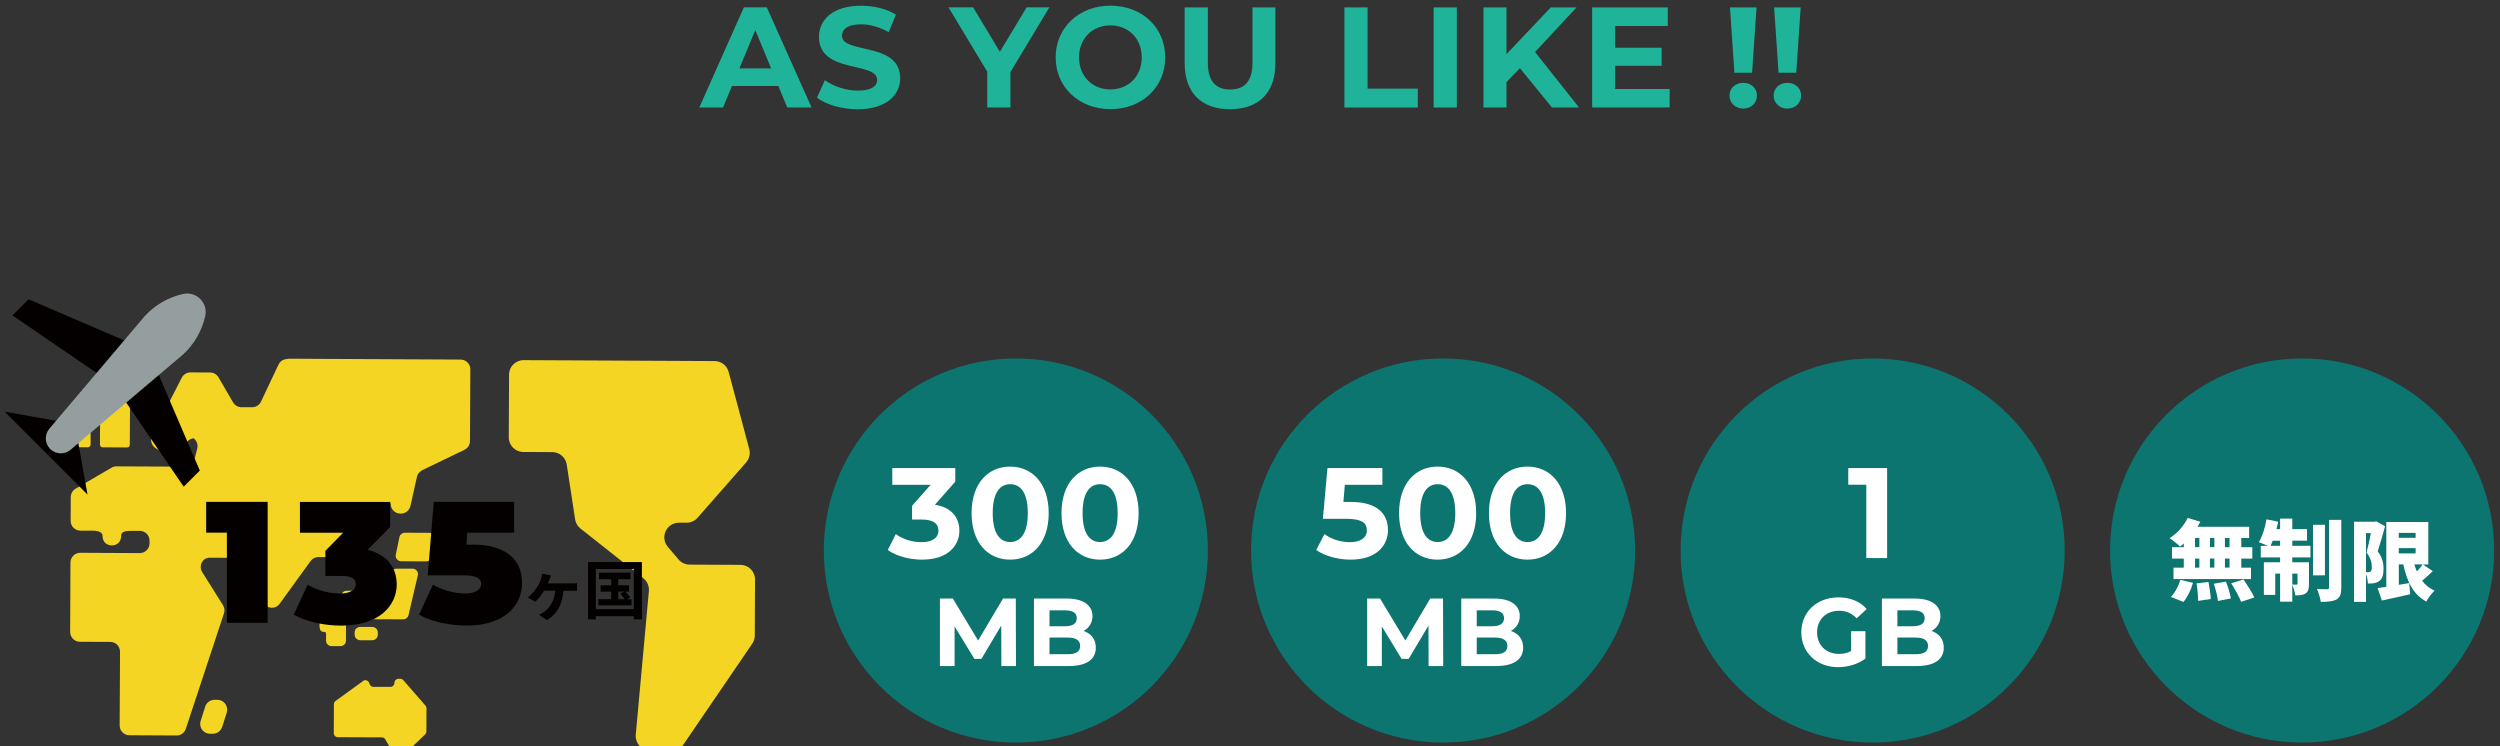 <?xml version="1.0" encoding="UTF-8"?><svg id="_レイヤー_1" xmlns="http://www.w3.org/2000/svg" viewBox="0 0 402 120"><rect x="0" y="0" width="402" height="120" fill="#333333" stroke="none"/><defs><style>.cls-1{fill:#040000;}.cls-2{fill:#959e9e;}.cls-3{fill:#1fb39a;}.cls-4{fill:#fff;}.cls-5{fill:#f4d523;}.cls-6{fill:#0c756f;}</style></defs><path class="cls-3" d="M125.17,13.83h-7.47l-1.43,3.45h-3.82l7.17-16.1h3.68l7.2,16.1h-3.91l-1.43-3.45ZM124,11l-2.55-6.16-2.55,6.16h5.1Z"/><path class="cls-3" d="M131.38,15.7l1.26-2.81c1.36.99,3.38,1.68,5.31,1.68,2.21,0,3.1-.74,3.1-1.72,0-3.01-9.36-.94-9.36-6.92,0-2.74,2.21-5.01,6.78-5.01,2.02,0,4.09.48,5.59,1.43l-1.15,2.83c-1.49-.85-3.04-1.27-4.46-1.27-2.21,0-3.06.83-3.06,1.84,0,2.97,9.36.92,9.36,6.83,0,2.69-2.23,4.99-6.83,4.99-2.55,0-5.13-.76-6.55-1.86Z"/><path class="cls-3" d="M162.48,11.58v5.7h-3.73v-5.75l-6.23-10.35h3.96l4.3,7.15,4.3-7.15h3.66l-6.25,10.39Z"/><path class="cls-3" d="M169.75,9.23c0-4.78,3.73-8.32,8.81-8.32s8.81,3.52,8.81,8.32-3.75,8.32-8.81,8.32-8.81-3.54-8.81-8.32ZM183.59,9.23c0-3.06-2.16-5.15-5.04-5.15s-5.04,2.09-5.04,5.15,2.16,5.15,5.04,5.15,5.04-2.09,5.04-5.15Z"/><path class="cls-3" d="M190.49,10.2V1.19h3.73v8.88c0,3.06,1.33,4.32,3.59,4.32s3.59-1.26,3.59-4.32V1.19h3.68v9.01c0,4.74-2.71,7.36-7.29,7.36s-7.29-2.62-7.29-7.36Z"/><path class="cls-3" d="M216.18,1.19h3.73v13.06h8.07v3.04h-11.8V1.19Z"/><path class="cls-3" d="M230.53,1.19h3.73v16.1h-3.73V1.19Z"/><path class="cls-3" d="M244.4,10.96l-2.16,2.25v4.07h-3.7V1.19h3.7v7.52l7.13-7.52h4.14l-6.67,7.17,7.06,8.92h-4.35l-5.15-6.32Z"/><path class="cls-3" d="M268.48,14.29v2.99h-12.46V1.19h12.16v2.99h-8.46v3.5h7.47v2.9h-7.47v3.73h8.76Z"/><path class="cls-3" d="M278.1,15.37c0-1.17.92-2.05,2.21-2.05s2.21.87,2.21,2.05-.92,2.09-2.21,2.09-2.21-.94-2.21-2.09ZM278.17,1.19h4.28l-.71,10.51h-2.85l-.71-10.51Z"/><path class="cls-3" d="M285.2,15.37c0-1.17.92-2.05,2.21-2.05s2.21.87,2.21,2.05-.92,2.09-2.21,2.09-2.21-.94-2.21-2.09ZM285.27,1.19h4.28l-.71,10.51h-2.85l-.71-10.51Z"/><path class="cls-5" d="M60.75,102.08c0,.48-.41.87-.91.87h-1.91c-.5-.01-.91-.4-.9-.88v-.4c0-.48.41-.86.91-.86h1.91c.5.01.91.4.9.88v.4Z"/><path class="cls-5" d="M52.45,98.67h-.16c-.5,0-.91.38-.91.86v1.2c0,.48.22.87.62.87h.1c.43,0,.33.39.33.87v.56c0,.48.4.87.9.87h1.39c.5,0,.91-.37.91-.86v-1.42s.02-2.06.02-2.06c0-.48-.4-.87-.9-.87h-2.3Z"/><path class="cls-5" d="M63.77,91.43c-.43,0-.8.28-.89.68l-.52,2.23c-.09.4-.46.68-.89.68l-5.69-.03c-.5,0-.91.39-.91.86v.66c0,.48.4.87.9.87h.18c.5,0,.91.4.91.88v.43c0,.48.4.87.9.87l7.04.03c.43,0,.8-.28.89-.68l1.5-6.41c.06-.26,0-.52-.17-.73-.17-.21-.43-.33-.71-.33h-2.55s0-.01,0-.01Z"/><path class="cls-5" d="M69.38,89.58c-.08.41-.46.7-.9.69l-3.95-.02c-.27,0-.53-.12-.7-.32-.17-.2-.24-.46-.19-.72l.59-2.85c.09-.41.46-.7.9-.7l3.95.02c.27,0,.53.12.7.32.17.2.24.46.19.71l-.59,2.85Z"/><path class="cls-5" d="M58.36,109.5c.2-.15.47-.17.69-.05.22.12.36.34.36.59v-.25c0,.36.29.66.65.66h2.7c.36.01.66-.28.66-.64h0c0-.36.3-.66.66-.66h.28c.19,0,.37.09.5.23l3.56,4.09c.1.12.16.27.16.43l-.02,3.72c0,.18-.07.35-.2.47l-2.09,2.01c-.12.11-.29.18-.46.18h-2.68c-.23-.01-.45-.14-.56-.33l-.62-1.06c-.11-.2-.33-.32-.56-.32l-7.07-.03c-.36,0-.65-.3-.65-.66l.02-4.64c0-.21.1-.41.27-.53l4.41-3.19Z"/><path class="cls-5" d="M35.72,116.9c-.21.65-.82,1.09-1.51,1.09h-.45c-.5,0-.97-.25-1.27-.65-.29-.4-.38-.93-.23-1.41l.74-2.31c.21-.66.82-1.1,1.51-1.09h.45c.5,0,.97.24,1.27.65.29.41.38.93.23,1.41l-.74,2.32Z"/><path class="cls-5" d="M81.85,60.26c0-1.31,1.07-2.36,2.37-2.35l30.68.15c1.06,0,1.99.72,2.27,1.75l3.31,12.39c.2.76.01,1.58-.51,2.17l-7.8,8.88c-.45.52-1.1.81-1.78.8h-1.2c-.92-.01-1.76.52-2.15,1.36-.39.84-.25,1.83.35,2.53l1.72,2.02c.44.53,1.1.83,1.78.83l8.17.04c1.31,0,2.36,1.07,2.35,2.37l-.04,8.99c0,.47-.15.93-.41,1.32l-11.05,16.19c-.44.65-1.18,1.04-1.96,1.03l-3.37-.02c-.66,0-1.29-.29-1.74-.77-.44-.49-.66-1.15-.61-1.8l2.11-23.09c.07-.8-.26-1.57-.89-2.07l-10.1-7.98c-.47-.37-.78-.9-.87-1.49l-1.35-8.81c-.18-1.15-1.16-2-2.32-2l-4.65-.02c-1.31,0-2.36-1.07-2.35-2.37l.05-10.04h0Z"/><path class="cls-5" d="M20.87,71.51c0,.25-.2.45-.45.44l-3.91-.02c-.25,0-.44-.2-.44-.45l.04-7.29c0-.25.2-.44.45-.44l3.91.02c.25,0,.45.2.44.45l-.04,7.29Z"/><path class="cls-5" d="M14.56,71.48c0,.25-.2.45-.45.44h-1.31c-.25,0-.45-.21-.44-.46v-2.38c.01-.25.21-.44.46-.44h1.31c.25,0,.45.21.44.45v2.38Z"/><path class="cls-5" d="M46.21,57.73c-.61,0-1.17.35-1.43.9l-2.81,5.95c-.26.55-.82.9-1.43.9h-1.72c-.56-.01-1.07-.31-1.35-.79l-2.33-4.01c-.28-.48-.8-.78-1.35-.78l-3.15-.02c-.59,0-1.14.33-1.41.85l-4.76,9.29c-.37.73-.12,1.63.58,2.06l1.77,1.08c.71.43,1.64.24,2.11-.45l1.09-1.57c.38-.55,1.05-.79,1.69-.63l-1.12-.29c.84.22,1.34,1.07,1.13,1.9l-.43,1.73c-.17.7-.81,1.19-1.53,1.19l-11.03-.05c-.28,0-.56.07-.8.22l-5.77,3.37c-.48.28-.78.8-.78,1.35l-.02,3.82c0,.87.7,1.58,1.57,1.58h1.98c.87.01,1.57.24,1.57.8,0,1.06.7,1.58,1.57,1.58h-.15c.87,0,1.58-.48,1.58-1.57,0-.65.71-.78,1.58-.78h1.42c.87.01,1.57.72,1.57,1.59v.42c0,.87-.72,1.57-1.59,1.57l-9.55-.05c-.87,0-1.58.7-1.58,1.57l-.05,11.15c0,.87.7,1.58,1.57,1.59l4.88.02c.87,0,1.57.71,1.57,1.58l-.06,11.85c0,.87.7,1.58,1.57,1.58l7.57.04c.68,0,1.29-.43,1.5-1.08l6.13-18.55c.15-.45.09-.93-.16-1.33l-3.33-5.31c-.44-.69-.27-1.6.38-2.09l-.12.09c.28-.21.62-.32.96-.32l3.95.02c.59,0,1.13.33,1.4.86l3.21,6.31c.25.49.74.81,1.28.85.55.05,1.08-.2,1.4-.65l4.96-6.85c.3-.41.78-.65,1.28-.65l3.79.02c.53,0,1.04-.26,1.33-.72l3.56-5.48c.38-.59,1.03-1.53,1.49-2.06.56-.64,1.43-.78,1.43-.32h0c0,.87.7,1.58,1.57,1.58h.06c.74,0,1.38-.51,1.55-1.23l1.04-4.68c.11-.47.42-.86.85-1.07l6.79-3.28c.54-.26.89-.81.89-1.41l.06-11.52c0-.87-.7-1.58-1.57-1.58l-27.78-.14h0Z"/><path class="cls-1" d="M43.04,80.7v19.45h-6.56v-14.5h-3.33v-4.95h9.89Z"/><path class="cls-1" d="M63.8,93.93c0,3.33-2.67,6.67-8.89,6.67-2.67,0-5.58-.58-7.67-1.75l2.22-4.83c1.67.97,3.58,1.42,5.22,1.42,1.47,0,2.53-.5,2.53-1.5,0-.83-.64-1.33-2.31-1.33h-2.58v-4.03l2.86-2.92h-6.95v-4.95h14.5v4.03l-3.61,3.67c3.06.75,4.67,2.83,4.67,5.53Z"/><path class="cls-1" d="M83.95,93.76c0,3.47-2.67,6.83-8.89,6.83-2.67,0-5.59-.58-7.67-1.75l2.22-4.83c1.67.97,3.56,1.42,5.2,1.42,1.47,0,2.56-.53,2.56-1.53,0-.83-.58-1.39-2.95-1.39h-5.64l.97-11.81h12.92v4.95h-7.53l-.14,1.92h1c5.75,0,7.95,2.75,7.95,6.2Z"/><polygon class="cls-1" points="29.54 78.26 20 64.3 25.07 59.23 32.13 75.67 29.54 78.26"/><polygon class="cls-1" points="2 50.72 15.96 60.26 21.03 55.19 4.6 48.13 2 50.72"/><polygon class="cls-1" points="14.07 79.52 .74 66.19 9.23 67.7 12.56 71.03 14.07 79.52"/><path class="cls-2" d="M8.07,72.19h0c-.89-.89-.95-2.3-.13-3.26l15.36-18.13c1.64-1.77,3.78-3,6.14-3.53h0c2.13-.48,4.04,1.43,3.56,3.56h0c-.53,2.36-1.76,4.5-3.53,6.14l-18.13,15.36c-.96.81-2.37.75-3.26-.13Z"/><path class="cls-1" d="M88.37,93.15c-.07.19-.17.42-.27.66h3.76c.23,0,.64,0,.92-.05v1.26c-.32-.03-.71-.03-.92-.03h-1.26c-.17,2.18-1,3.72-2.65,4.73l-1.28-.86c.29-.12.68-.35.93-.55.85-.7,1.53-1.68,1.7-3.33h-1.8c-.4.64-1,1.41-1.42,1.78l-1.21-.7c.67-.5,1.21-1.18,1.57-1.75.29-.44.46-.91.58-1.32.07-.24.12-.54.14-.75l1.44.3c-.09.24-.18.42-.24.61Z"/><path class="cls-1" d="M103.22,90.38v9.22h-1.31v-.52h-6.1v.52h-1.25v-9.22h8.65ZM101.91,97.95v-6.45h-6.1v6.45h6.1ZM101.55,96.35v1h-5.34v-1h2.07v-1.21h-1.7v-1.03h1.7v-.97h-1.96v-1.07h5.06v1.07h-1.97v.97h1.74v1.03h-.57c.28.29.61.67.77.92l-.54.3h.72ZM99.42,96.35h1.03c-.18-.28-.46-.63-.7-.9l.63-.32h-.96v1.21Z"/><circle class="cls-6" cx="232.05" cy="88.52" r="30.88"/><path class="cls-4" d="M223.19,85.19c0,2.56-1.88,4.8-6.02,4.8-2.01,0-4.11-.56-5.52-1.55l1.32-2.56c1.1.83,2.61,1.3,4.11,1.3,1.67,0,2.71-.7,2.71-1.88s-.74-1.88-3.37-1.88h-3.7l.74-8.15h8.83v2.69h-6.04l-.23,2.75h1.18c4.28,0,5.98,1.92,5.98,4.49Z"/><path class="cls-4" d="M224.97,82.51c0-4.78,2.65-7.48,6.2-7.48s6.2,2.71,6.2,7.48-2.63,7.48-6.2,7.48-6.2-2.71-6.2-7.48ZM234.01,82.51c0-3.29-1.16-4.65-2.83-4.65s-2.81,1.37-2.81,4.65,1.16,4.65,2.81,4.65,2.83-1.37,2.83-4.65Z"/><path class="cls-4" d="M239.42,82.51c0-4.78,2.65-7.48,6.2-7.48s6.2,2.71,6.2,7.48-2.63,7.48-6.2,7.48-6.2-2.71-6.2-7.48ZM248.46,82.51c0-3.29-1.16-4.65-2.83-4.65s-2.81,1.37-2.81,4.65,1.16,4.65,2.81,4.65,2.83-1.37,2.83-4.65Z"/><path class="cls-4" d="M229.72,107.1l-.02-6.51-3.19,5.36h-1.13l-3.18-5.22v6.37h-2.36v-10.85h2.08l4.06,6.74,4-6.74h2.06l.03,10.85h-2.36Z"/><path class="cls-4" d="M244.92,104.14c0,1.88-1.49,2.96-4.34,2.96h-5.61v-10.85h5.3c2.71,0,4.11,1.13,4.11,2.82,0,1.08-.56,1.92-1.44,2.39,1.21.39,1.98,1.32,1.98,2.68ZM237.46,98.14v2.56h2.5c1.22,0,1.89-.43,1.89-1.29s-.67-1.27-1.89-1.27h-2.5ZM242.39,103.87c0-.92-.7-1.35-2-1.35h-2.93v2.68h2.93c1.3,0,2-.4,2-1.33Z"/><circle class="cls-6" cx="163.35" cy="88.52" r="30.88"/><path class="cls-4" d="M154.27,85.32c0,2.44-1.88,4.67-6,4.67-2.03,0-4.11-.56-5.52-1.55l1.3-2.56c1.1.83,2.63,1.3,4.14,1.3,1.67,0,2.71-.68,2.71-1.86,0-1.1-.81-1.78-2.71-1.78h-1.53v-2.21l2.98-3.37h-6.16v-2.69h10.13v2.17l-3.27,3.72c2.6.41,3.93,2.03,3.93,4.16Z"/><path class="cls-4" d="M156.23,82.51c0-4.78,2.65-7.48,6.2-7.48s6.2,2.71,6.2,7.48-2.63,7.48-6.2,7.48-6.2-2.71-6.2-7.48ZM165.27,82.51c0-3.29-1.16-4.65-2.83-4.65s-2.81,1.37-2.81,4.65,1.16,4.65,2.81,4.65,2.83-1.37,2.83-4.65Z"/><path class="cls-4" d="M170.69,82.51c0-4.78,2.65-7.48,6.2-7.48s6.2,2.71,6.2,7.48-2.63,7.48-6.2,7.48-6.2-2.71-6.2-7.48ZM179.72,82.51c0-3.29-1.16-4.65-2.83-4.65s-2.81,1.37-2.81,4.65,1.16,4.65,2.81,4.65,2.83-1.37,2.83-4.65Z"/><path class="cls-4" d="M161.02,107.1l-.02-6.51-3.19,5.36h-1.13l-3.18-5.22v6.37h-2.36v-10.85h2.08l4.06,6.74,4-6.74h2.06l.03,10.85h-2.36Z"/><path class="cls-4" d="M176.21,104.14c0,1.88-1.49,2.96-4.34,2.96h-5.61v-10.85h5.3c2.71,0,4.11,1.13,4.11,2.82,0,1.08-.56,1.92-1.44,2.39,1.21.39,1.98,1.32,1.98,2.68ZM168.76,98.14v2.56h2.5c1.22,0,1.89-.43,1.89-1.29s-.67-1.27-1.89-1.27h-2.5ZM173.69,103.87c0-.92-.7-1.35-2-1.35h-2.93v2.68h2.93c1.3,0,2-.4,2-1.33Z"/><circle class="cls-6" cx="301.12" cy="88.52" r="30.88"/><path class="cls-4" d="M303.45,75.27v14.47h-3.35v-11.79h-2.9v-2.69h6.24Z"/><path class="cls-4" d="M297.67,101.5h2.29v4.4c-1.19.9-2.84,1.38-4.39,1.38-3.41,0-5.92-2.34-5.92-5.61s2.51-5.61,5.97-5.61c1.91,0,3.49.65,4.54,1.88l-1.61,1.49c-.79-.84-1.71-1.22-2.81-1.22-2.11,0-3.55,1.41-3.55,3.47s1.44,3.47,3.52,3.47c.68,0,1.32-.12,1.95-.47v-3.18Z"/><path class="cls-4" d="M312.56,104.14c0,1.88-1.49,2.96-4.34,2.96h-5.61v-10.85h5.3c2.71,0,4.11,1.13,4.11,2.82,0,1.08-.56,1.92-1.44,2.39,1.21.39,1.98,1.32,1.98,2.68ZM305.1,98.14v2.56h2.5c1.22,0,1.89-.43,1.89-1.29s-.67-1.27-1.89-1.27h-2.5ZM310.03,103.87c0-.92-.7-1.35-2-1.35h-2.93v2.68h2.93c1.3,0,2-.4,2-1.33Z"/><circle class="cls-6" cx="370.18" cy="88.52" r="30.88"/><path class="cls-4" d="M351.14,87.39c-.2.18-.38.36-.58.5-.38-.38-1.21-1.04-1.69-1.35,1.19-.74,2.31-1.99,2.91-3.25l2.03.6c-.14.28-.28.55-.45.82h8.3v1.8h-1.26v1.48h1.77v1.83h-1.77v1.46h1.56v1.83h-12.46v-1.83h1.65v-1.46h-1.89v-1.83h1.89v-.6ZM349.09,95.99c.6-.6,1.21-1.72,1.52-2.75l2.02.48c-.3,1.11-.88,2.29-1.53,3.07l-2-.79ZM352.96,87.98h.7v-1.48h-.7v1.48ZM352.96,91.28h.7v-1.46h-.7v1.46ZM355.12,93.58c.18.88.35,2.03.37,2.74l-2.03.3c0-.71-.1-1.9-.26-2.81l1.92-.23ZM356.07,87.98v-1.48h-.71v1.48h.71ZM355.36,89.81v1.46h.71v-1.46h-.71ZM357.93,93.53c.34.85.68,1.97.79,2.7l-2.07.4c-.07-.71-.37-1.87-.67-2.77l1.94-.33ZM358.51,86.51h-.74v1.48h.74v-1.48ZM358.51,89.81h-.74v1.46h.74v-1.46ZM360.75,93.18c.61.88,1.39,2.09,1.75,2.89l-2.13.7c-.28-.78-1.01-2.04-1.6-2.98l1.99-.61Z"/><path class="cls-4" d="M368.6,87.77h2.92v1.86h-2.92v.78h2.68v3.49c0,.75-.1,1.23-.55,1.53-.45.28-.99.31-1.66.3-.04-.5-.26-1.22-.47-1.7v2.72h-1.96v-4.51h-.78v3.41h-1.83v-5.24h2.61v-.78h-3.11v-1.86h1.12c-.45-.21-1.06-.45-1.43-.58.55-.89,1.01-2.34,1.23-3.68l1.89.38c-.08.4-.17.79-.28,1.19h.58v-1.69h1.96v1.69h2.37v1.86h-2.37v.82ZM366.64,87.77v-.82h-1.19c-.11.3-.24.58-.35.82h1.55ZM368.6,92.24v1.76c.27.01.57.01.68.01s.16-.03.16-.16v-1.62h-.84ZM373.85,92.51h-1.92v-8.12h1.92v8.12ZM376.48,83.59v10.87c0,1.04-.18,1.58-.75,1.92-.58.33-1.43.4-2.55.4-.07-.57-.35-1.48-.61-2.06.68.03,1.39.03,1.63.03.23,0,.31-.07.31-.3v-10.86h1.97Z"/><path class="cls-4" d="M383.52,84.62c-.35,1.28-.81,2.91-1.19,4.02.81,1.06.94,2.03.94,2.82,0,1.04-.21,1.63-.71,1.99-.24.18-.54.28-.87.34-.26.04-.6.04-.94.04-.01-.42-.11-1.04-.3-1.52v4.47h-1.92v-12.88h3.29l.28-.07,1.4.79ZM380.45,92.01h.35c.14,0,.27-.03.38-.11.14-.11.21-.34.21-.72,0-.6-.16-1.45-.85-2.33.23-.85.5-2.11.7-3.12h-.79v6.29ZM391.2,91.83c-.57.55-1.18,1.11-1.72,1.56.51.68,1.18,1.22,2,1.59-.44.4-1.05,1.21-1.33,1.75-2.1-1.12-3.11-3.22-3.7-5.97h-.72v3.28c.55-.1,1.12-.18,1.67-.28l.16,1.79c-1.56.37-3.22.72-4.56,1.01l-.68-2c.41-.06.88-.13,1.4-.2v-10.42h6.75v6.83h-.85l1.58,1.08ZM385.72,85.69v.79h2.71v-.79h-2.71ZM385.72,88.99h2.71v-.85h-2.71v.85ZM388.23,90.75c.11.4.24.78.4,1.14.35-.38.68-.78.94-1.14h-1.33Z"/></svg>